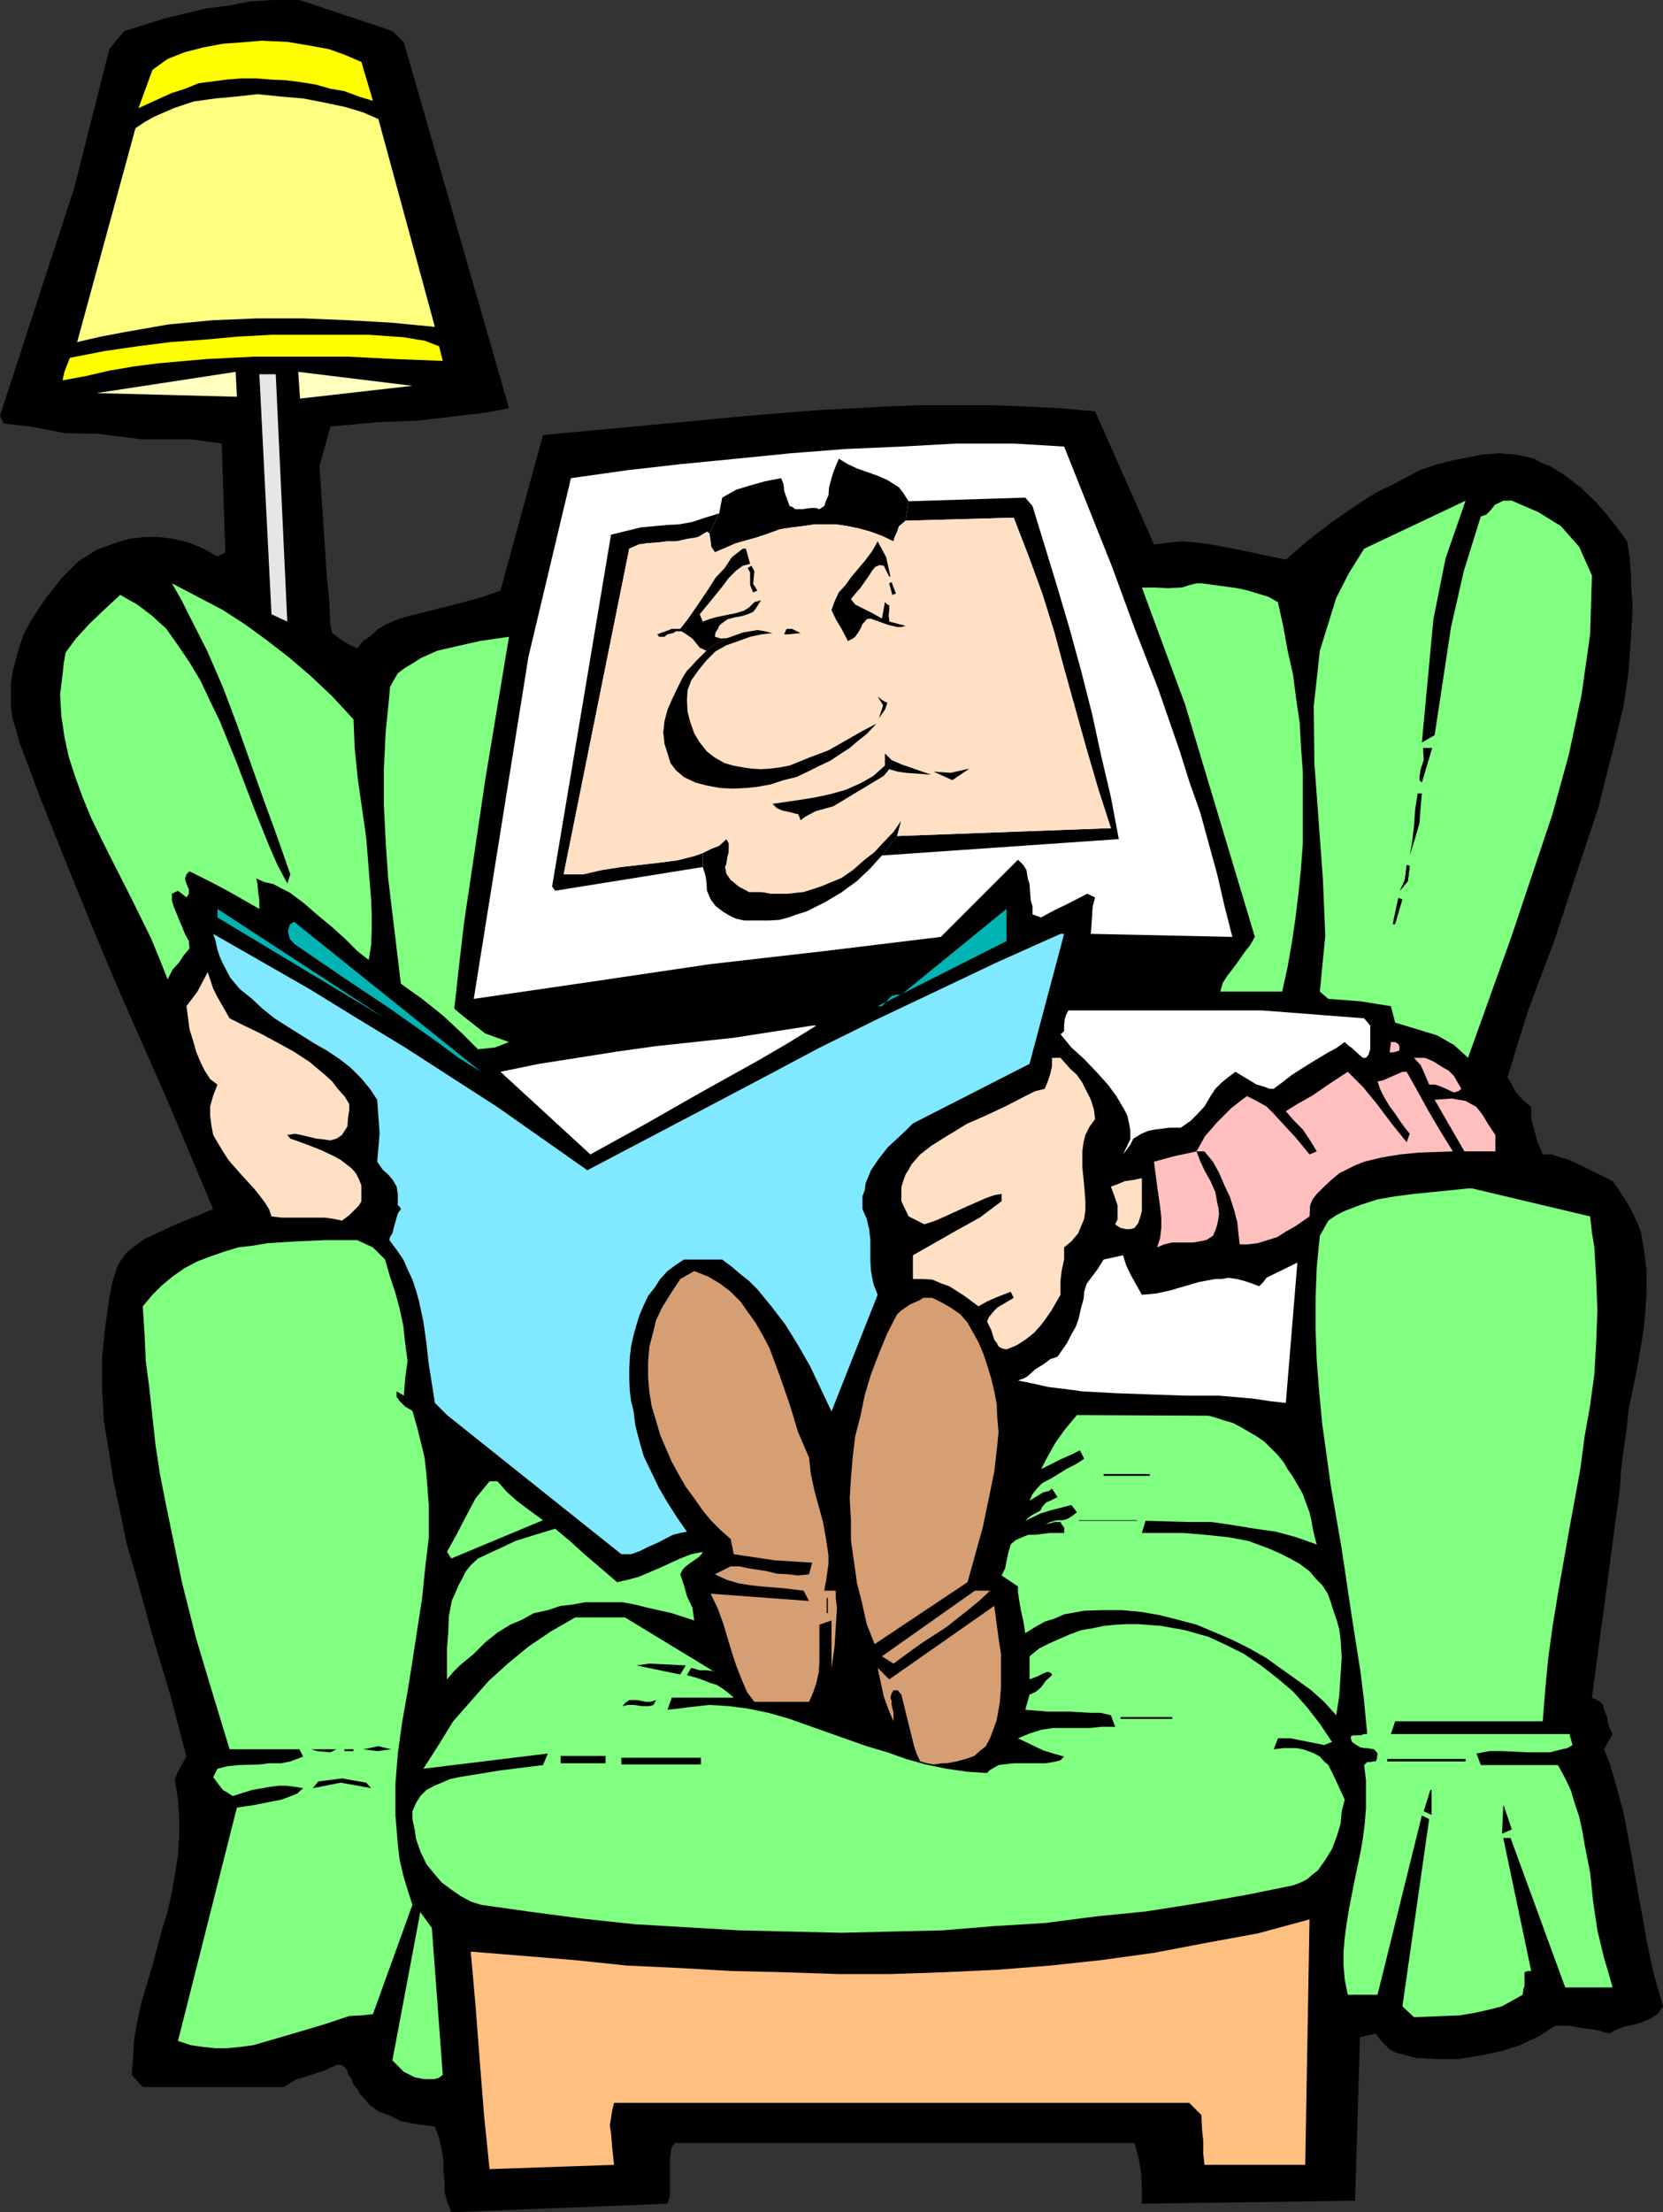 <?xml version="1.0" encoding="UTF-8" standalone="no"?>
<svg
   version="1.0"
   width="117.066mm"
   height="155.668mm"
   id="svg73"
   sodipodi:docname="Computer Resting.wmf"
   xmlns:inkscape="http://www.inkscape.org/namespaces/inkscape"
   xmlns:sodipodi="http://sodipodi.sourceforge.net/DTD/sodipodi-0.dtd"
   xmlns="http://www.w3.org/2000/svg"
   xmlns:svg="http://www.w3.org/2000/svg">
  <rect width="100%" height="100%" fill="#333333" stroke="none"/>
  <sodipodi:namedview
     id="namedview73"
     pagecolor="#ffffff"
     bordercolor="#000000"
     borderopacity="0.25"
     inkscape:showpageshadow="2"
     inkscape:pageopacity="0.0"
     inkscape:pagecheckerboard="0"
     inkscape:deskcolor="#d1d1d1"
     inkscape:document-units="mm" />
  <defs
     id="defs1">
    <pattern
       id="WMFhbasepattern"
       patternUnits="userSpaceOnUse"
       width="6"
       height="6"
       x="0"
       y="0" />
  </defs>
  <path
     style="fill:#000000;fill-opacity:1;fill-rule:evenodd;stroke:none"
     d="m 79.668,0 24.725,8.241 3.07,3.07 27.956,97.278 -5.979,1.131 -5.656,0.646 -11.958,1.454 -11.635,0.485 -12.281,1.131 -2.909,10.503 1.939,29.086 0.646,6.625 0.323,6.787 0.485,1.939 1.939,1.454 2.262,1.454 2.424,1.131 1.616,-1.939 2.101,-1.454 1.939,-1.778 1.939,-1.131 2.586,-1.131 2.262,-0.808 15.998,-4.04 5.171,-1.454 4.525,-1.616 11.312,-41.367 36.521,-3.393 18.584,-1.778 18.261,-1.454 18.261,-0.97 8.726,-0.323 h 9.696 9.211 l 9.049,0.323 9.373,0.485 9.211,0.808 15.675,35.388 4.04,-0.485 3.394,-0.323 3.878,0.323 3.717,0.485 7.757,1.454 8.242,1.778 4.04,0.808 5.979,-5.171 6.787,-5.171 7.11,-4.848 4.04,-2.585 4.04,-1.939 3.717,-1.939 3.878,-2.101 4.363,-1.454 4.202,-1.131 4.363,-0.808 3.878,-0.808 4.363,-0.323 4.202,0.323 2.586,0.485 2.586,0.646 1.939,1.131 2.262,0.808 4.04,2.585 4.04,3.07 3.717,3.555 3.07,3.393 2.909,3.717 2.747,3.717 0.646,4.201 0.323,4.201 0.162,4.686 0.323,4.201 -0.485,8.888 -0.646,8.888 -1.293,8.726 -2.101,8.888 -2.262,8.888 -2.262,9.049 -5.979,17.937 -5.979,18.098 -6.626,17.613 -2.909,9.211 -2.747,9.049 1.131,1.939 1.131,2.101 1.778,1.939 2.262,1.939 v 3.232 l 0.808,2.747 0.808,3.232 1.454,3.393 h 2.262 l 2.586,0.808 2.101,0.646 2.424,1.131 4.686,2.262 4.525,2.262 1.616,2.262 1.454,2.262 1.454,2.262 1.131,2.262 1.131,2.424 0.808,2.424 0.808,4.848 0.646,5.009 v 5.333 l -0.323,5.171 -0.485,5.333 -1.778,10.503 -2.262,10.988 -0.485,5.009 -0.808,5.494 -0.646,5.009 -0.323,5.171 -7.434,55.587 2.262,1.131 0.646,0.808 0.323,1.293 0.808,1.939 0.323,1.939 0.485,1.293 0.646,1.293 -2.262,4.04 1.616,4.201 1.293,4.363 2.262,8.241 1.616,8.564 1.454,8.241 3.07,17.129 1.778,8.564 2.586,9.049 -1.454,2.101 -1.778,1.131 -1.939,0.808 -1.778,0.646 -3.555,0.808 -2.101,0.808 -1.616,0.97 -3.555,-0.97 -3.717,-0.485 -3.555,-0.646 H 413.691 l -2.101,1.454 -2.262,1.454 -2.586,1.131 -2.262,1.131 -5.171,1.616 -5.333,1.131 -5.979,0.97 h -2.909 -2.747 l -5.818,-0.323 -2.747,-0.808 -2.586,-0.646 -1.454,-0.808 -1.131,-1.131 -1.131,-1.131 -1.454,-1.939 -4.202,0.97 -1.293,43.468 -56.721,0.808 v -4.04 l -0.162,-3.717 -0.646,-4.201 -1.131,-4.201 H 179.535 l -0.808,1.131 -0.323,1.616 -0.162,2.101 v 2.101 4.686 2.262 l -0.646,2.262 -57.529,2.262 -1.131,-2.909 -0.646,-2.424 v -2.909 l -0.323,-2.909 v -2.747 l -0.485,-2.909 -0.646,-2.909 -1.131,-3.07 -2.747,-0.323 -3.232,-0.485 -3.07,-0.646 -2.909,-1.454 -3.07,-1.131 -2.586,-1.939 -1.131,-1.454 -1.131,-1.131 -0.808,-1.454 -0.97,-1.131 -0.485,-1.454 -0.97,-1.293 -0.162,-0.97 -0.646,-0.808 -0.808,-0.646 -1.131,-0.162 -1.939,0.808 -1.778,0.808 -3.394,1.131 -3.717,1.131 -1.778,0.97 -1.616,1.131 H 37.976 l -2.909,-3.232 0.323,-4.525 0.323,-5.171 0.808,-4.525 1.131,-5.171 2.909,-9.695 2.586,-9.695 1.454,-4.686 1.131,-5.171 0.808,-4.686 0.808,-5.009 0.323,-5.171 v -4.848 l -0.323,-4.848 -0.808,-5.171 0.162,-0.808 0.646,-1.454 0.97,-1.778 1.293,-2.262 -4.202,-15.998 -4.848,-16.159 -4.525,-16.482 -2.424,-8.241 -1.616,-8.08 -1.778,-8.241 -1.293,-8.241 -1.293,-7.918 -0.485,-8.564 v -8.08 l 0.808,-7.918 1.131,-8.08 0.808,-4.201 1.293,-4.04 0.808,-1.454 0.808,-1.131 1.131,-1.454 1.454,-1.131 3.07,-2.262 3.555,-1.616 3.717,-1.778 3.555,-1.454 7.434,-3.07 -12.12,-28.763 -13.736,-31.187 -6.626,-15.836 -6.626,-16.321 -6.464,-16.159 -5.979,-15.836 -0.808,-3.07 -0.97,-3.07 -0.485,-3.232 v -3.393 -3.07 l 0.485,-3.232 0.97,-3.393 0.808,-3.07 1.131,-3.232 1.454,-2.747 1.778,-2.909 1.939,-2.909 1.939,-2.585 2.909,-3.717 4.525,-4.525 4.848,-3.07 4.848,-1.778 3.717,-1.131 4.04,-0.485 h 4.202 l 3.717,0.485 4.04,0.97 3.878,1.616 3.717,2.101 2.101,-1.131 -0.97,-28.925 -3.717,-0.485 -4.525,-0.646 H 44.278 37.491 L 26.179,115.376 17.453,115.214 8.08,113.437 0.97,112.629 0,110.528 19.715,50.093 29.088,13.089 30.865,10.827 33.128,8.241 43.955,4.848 54.782,2.262 61.084,1.454 67.063,0.323 72.719,0 h 5.656 z"
     id="path1" />
  <path
     style="fill:#ffff00;fill-opacity:1;fill-rule:evenodd;stroke:none"
     d="m 76.597,11.15 6.626,1.131 4.363,0.808 4.04,1.454 4.525,1.939 3.07,10.342 -3.717,-1.131 -3.878,-1.454 -3.717,-0.646 -4.04,-1.131 -4.04,-0.646 -3.878,-0.485 -3.717,-0.162 -4.04,-0.323 h -4.04 l -3.878,0.323 -3.717,0.485 -3.717,0.485 -3.555,1.454 -3.555,1.131 -3.232,1.454 -5.656,2.585 3.717,-10.18 4.04,-2.909 4.525,-1.778 5.01,-1.293 5.171,-0.97 4.525,-0.323 5.818,-0.485 z"
     id="path2" />
  <path
     style="fill:#ffff80;fill-opacity:1;fill-rule:evenodd;stroke:none"
     d="m 74.82,25.693 5.818,0.485 5.818,1.131 5.333,1.131 4.848,1.454 4.04,1.778 L 115.704,86.936 104.069,85.805 92.434,85.159 80.637,84.674 H 68.518 l -11.797,0.485 -11.958,1.131 -11.958,2.101 -5.979,1.131 -6.302,1.454 15.513,-56.88 2.424,-1.616 2.586,-1.454 2.586,-1.131 2.586,-1.131 5.333,-1.778 5.818,-0.808 5.333,-0.485 5.818,-0.646 z"
     id="path3" />
  <path
     style="fill:#ffff00;fill-opacity:1;fill-rule:evenodd;stroke:none"
     d="m 98.09,89.037 9.211,0.646 5.818,0.97 3.717,1.454 0.97,3.878 -12.605,-0.485 -12.605,-0.646 H 80.153 67.548 l -12.766,0.646 -12.766,1.131 -6.302,0.808 -6.626,1.131 -6.302,1.454 -6.141,1.131 0.485,-2.262 1.454,-3.717 9.049,-1.778 8.888,-1.293 8.888,-1.131 9.049,-0.646 8.888,-0.808 9.049,-0.485 h 9.373 9.211 z"
     id="path4" />
  <path
     style="fill:#ffffbf;fill-opacity:1;fill-rule:evenodd;stroke:none"
     d="M 109.725,102.61 79.829,106.004 79.345,98.894 Z"
     id="path5" />
  <path
     style="fill:#e6e6e6;fill-opacity:1;fill-rule:evenodd;stroke:none"
     d="m 73.366,99.54 3.07,65.768 -4.202,-1.939 -3.232,-63.828 z"
     id="path6" />
  <path
     style="fill:#ffffbf;fill-opacity:1;fill-rule:evenodd;stroke:none"
     d="M 63.023,105.519 25.694,104.549 62.7,98.894 Z"
     id="path7" />
  <path
     style="fill:#ffffff;fill-opacity:1;fill-rule:evenodd;stroke:none"
     d="m 283.12,118.769 12.766,31.995 5.979,16.321 6.302,16.159 5.656,16.321 2.586,8.241 2.909,8.241 2.262,8.241 2.262,8.241 1.939,8.403 2.101,8.241 -37.652,-0.808 0.323,-4.686 0.162,-2.585 0.646,-2.424 -2.101,-0.97 -5.656,2.909 -3.07,1.454 -3.555,1.939 -2.262,-0.808 v -2.101 l -0.485,-1.616 -0.323,-4.363 -0.485,-1.616 -0.323,-2.101 -0.808,-1.293 -1.454,-1.454 -20.523,20.522 -30.542,3.717 -31.027,3.555 -31.673,4.686 -31.027,4.525 14.544,-90.976 11.312,-47.508 14.867,-2.101 14.221,-1.616 14.867,-1.454 14.544,-1.454 14.544,-1.131 14.867,-0.646 14.705,-0.808 h 15.19 z"
     id="path8" />
  <path
     style="fill:#000000;fill-opacity:1;fill-rule:evenodd;stroke:none"
     d="m 238.68,222.349 56.883,-2.101 -3.394,-10.503 -3.07,-10.503 -5.818,-20.845 -2.747,-10.18 -3.232,-10.342 -3.717,-10.18 -3.878,-10.019 -28.764,0.808 0.808,-5.171 31.027,-0.97 1.939,2.262 6.626,21.653 3.232,10.988 3.07,11.15 2.909,11.473 2.424,11.15 2.586,10.988 2.101,11.15 -63.023,4.363 z"
     id="path9" />
  <path
     style="fill:#000000;fill-opacity:1;fill-rule:evenodd;stroke:none"
     d="m 234.64,227.52 -3.07,3.393 -3.555,3.393 -4.202,3.07 -4.363,2.585 -4.848,2.424 -2.586,0.808 -2.262,0.808 -2.424,0.646 -2.586,0.162 h -2.586 -2.586 -1.616 l -2.101,-0.485 -1.454,-0.646 -1.939,-1.131 -2.101,-1.616 -1.293,-1.778 -0.97,-2.262 -0.162,-2.585 -0.323,-1.778 -0.646,-1.939 v -3.717 l 2.262,-1.131 2.101,-0.808 1.939,-1.778 0.646,1.131 v 1.131 1.454 l -0.323,0.808 -0.323,2.101 -0.323,0.808 0.323,1.778 1.131,1.616 2.101,1.454 2.747,1.778 h 2.909 l 2.909,0.162 2.262,0.323 2.424,-0.323 4.04,-0.162 4.525,-1.454 5.494,-2.262 3.07,-2.101 2.909,-2.585 2.909,-2.262 2.424,-2.747 2.586,-2.585 2.101,-3.07 -1.131,4.201 z"
     id="path10" />
  <path
     style="fill:#000000;fill-opacity:1;fill-rule:evenodd;stroke:none"
     d="m 186.969,226.874 v 3.717 l -39.268,6.302 -0.808,-1.131 15.675,-93.561 7.918,-1.939 6.949,-0.646 3.232,-0.162 3.555,-0.646 3.394,-1.131 3.717,-1.131 -2.586,5.332 -0.646,-0.485 -2.424,1.454 -2.909,0.485 -2.909,0.646 h -2.424 l -2.747,0.323 -2.424,0.162 -2.262,0.323 -2.586,1.131 -17.453,86.613 h 5.171 l 4.848,-1.131 5.171,-0.808 9.857,-1.131 5.171,-0.646 4.525,-1.131 z"
     id="path11" />
  <path
     style="fill:#000000;fill-opacity:1;fill-rule:evenodd;stroke:none"
     d="m 239.811,139.453 -0.646,0.485 -0.485,1.454 -0.646,1.454 -0.323,1.131 -3.07,-1.454 -3.07,-1.131 -2.909,-0.808 -3.07,-0.646 -3.232,-0.485 h -2.909 -2.747 l -3.232,0.485 -2.747,0.323 -2.909,0.485 -6.302,2.101 -5.656,1.616 -5.656,2.424 -0.646,-0.97 -0.323,-0.485 -0.162,-1.454 -0.323,-2.101 2.586,-5.332 0.808,-4.201 3.717,-2.101 3.717,-1.131 4.04,-1.131 4.202,-0.808 0.646,1.616 0.162,1.778 0.646,1.778 0.808,2.262 0.646,0.162 0.808,0.646 h 1.939 l 2.262,-0.323 h 1.293 l 0.97,0.323 1.293,-0.808 0.485,-1.454 0.646,-1.454 0.162,-2.101 0.97,-3.555 0.808,-2.101 0.808,-1.939 2.424,1.454 2.424,1.131 5.494,1.939 2.586,1.131 2.262,1.454 0.808,0.485 1.131,1.454 0.808,1.293 0.646,0.97 -0.808,5.171 z"
     id="path12" />
  <path
     style="fill:#80ff80;fill-opacity:1;fill-rule:evenodd;stroke:none"
     d="m 402.218,133.151 7.11,3.07 5.979,3.717 4.848,5.494 3.394,7.595 -0.485,15.674 -2.262,15.998 -3.394,15.998 -4.363,15.836 -10.827,32.318 -11.635,32.48 -3.717,-3.393 -4.525,-2.585 -11.15,-3.393 -1.131,-4.363 -8.08,-1.293 -8.565,-0.646 -2.262,-1.939 1.454,-14.866 -0.646,-15.19 -2.262,-30.702 -0.162,-15.19 1.616,-14.705 4.363,-14.058 3.394,-6.625 4.04,-6.464 26.987,-12.766 -5.333,15.351 -3.232,16.159 -3.07,32.803 3.394,-1.939 4.363,-28.763 3.394,-14.866 4.525,-14.543 1.454,-0.485 1.131,-1.131 1.131,-1.454 2.262,-1.131 z"
     id="path13" />
  <path
     style="fill:#ffe0c4;fill-opacity:1;fill-rule:evenodd;stroke:none"
     d="m 269.707,137.676 3.878,10.019 3.717,10.18 3.232,10.342 2.747,10.18 5.818,20.845 3.07,10.503 3.394,10.503 -56.883,2.101 1.131,-4.201 -2.101,3.07 -2.586,2.747 -2.424,2.585 -2.909,2.262 -2.909,2.585 -3.07,2.101 -5.494,2.262 -4.525,1.454 -4.202,0.485 h -2.262 -2.262 l -2.586,-0.485 h -3.232 l -2.747,-1.454 -2.101,-1.778 -1.131,-1.939 -0.323,-1.454 0.323,-0.808 0.323,-2.101 0.323,-1.131 v -1.131 -1.131 l -0.646,-1.131 -1.939,1.778 -2.101,0.808 -2.262,1.131 -2.262,0.808 -4.525,1.131 -4.848,0.646 -10.019,1.131 -5.171,0.808 -5.01,1.131 h -5.171 l 17.453,-86.613 2.586,-1.131 2.262,-0.323 2.424,-0.162 2.747,-0.323 h 2.424 l 2.909,-0.323 2.909,-0.808 2.424,-1.131 0.646,0.162 0.323,2.101 0.162,1.454 0.323,0.485 0.646,0.97 5.656,-2.424 5.979,-1.616 5.656,-2.101 3.232,-0.485 2.747,-0.323 3.232,-0.485 h 2.747 2.909 l 3.232,0.485 3.07,0.646 2.909,0.808 3.07,1.131 3.07,1.454 0.323,-1.131 0.646,-1.131 0.485,-1.454 0.646,-0.808 1.131,-0.97 z"
     id="path14" />
  <path
     style="fill:#000000;fill-opacity:1;fill-rule:evenodd;stroke:none"
     d="m 233.509,143.978 2.262,4.201 1.131,5.171 h -0.323 l -1.454,-2.909 -1.131,-0.162 -1.131,0.485 -0.808,0.97 -0.808,1.293 -2.262,3.232 -1.131,1.293 -1.454,1.778 0.485,0.646 0.646,0.808 2.262,1.131 2.262,1.131 2.586,1.454 0.808,-4.363 0.646,0.646 0.485,0.162 v 0.97 0.485 l -0.162,1.454 0.162,0.808 v 0.646 l 4.363,1.131 -1.131,0.323 h -1.131 l -2.586,-0.646 -4.525,-1.616 -0.97,0.162 -0.485,0.646 -0.646,0.646 -0.485,1.131 -0.646,1.131 -0.808,1.131 -0.646,0.485 -1.293,0.646 -1.778,-3.393 -1.454,-2.424 -1.131,-2.424 0.808,-2.262 1.131,-2.424 1.778,-1.939 1.616,-2.262 3.555,-4.201 1.939,-2.585 z"
     id="path15" />
  <path
     style="fill:#000000;fill-opacity:1;fill-rule:evenodd;stroke:none"
     d="m 187.939,173.064 2.424,-1.778 3.232,-1.616 4.04,-1.454 1.939,-0.323 1.939,-0.323 2.101,0.323 1.131,0.323 0.808,0.162 -2.909,0.323 -3.07,0.646 -3.07,1.131 -3.232,1.131 -2.909,1.616 -2.424,2.424 -2.101,2.585 -1.939,2.747 -0.97,2.585 -0.162,2.585 0.162,3.07 0.646,2.585 1.131,3.232 1.454,2.424 1.939,2.424 2.101,1.616 2.586,1.454 2.262,0.646 2.586,0.485 2.262,0.323 2.586,0.162 2.586,-0.162 2.424,-0.323 2.586,-0.485 5.171,-2.101 5.171,-1.939 4.525,-2.585 4.525,-2.585 3.717,-1.939 -2.586,2.747 -2.262,1.778 -2.262,1.939 -2.262,1.454 -2.909,1.939 -3.07,1.454 -2.909,1.454 -3.07,1.454 -3.394,0.808 -3.394,1.131 -3.555,0.646 -3.07,0.323 -3.394,0.162 -3.394,-0.162 -3.555,-0.646 -3.07,-0.808 -3.07,-1.454 -2.101,-1.778 -1.454,-1.939 -0.808,-2.585 -0.808,-2.585 -0.323,-3.07 0.323,-2.909 0.808,-3.07 1.131,-2.585 1.454,-3.07 1.454,-2.909 1.131,-1.778 1.131,-1.131 1.131,-1.293 1.454,-1.454 z"
     id="path16" />
  <path
     style="fill:#000000;fill-opacity:1;fill-rule:evenodd;stroke:none"
     d="m 187.939,173.064 -1.778,-0.808 -0.485,-0.646 -1.454,-1.778 -2.101,-1.454 -0.808,-0.485 h -1.454 l -0.808,0.485 -1.454,0.323 -0.808,0.646 h -0.646 -0.808 l -0.646,-0.97 0.323,0.323 0.646,-0.323 1.454,-0.485 1.616,-0.646 h 0.808 1.454 l 1.778,-2.262 1.939,-2.747 3.717,-5.494 1.939,-3.07 2.424,-2.585 1.939,-2.909 2.909,-2.262 h 0.808 l 1.131,4.04 -1.939,0.485 -1.778,1.293 -1.939,1.939 -1.454,1.939 -3.232,4.04 -1.616,1.939 -1.454,1.778 0.808,1.939 1.778,-0.646 1.616,-0.485 3.878,-0.808 1.616,-0.323 2.101,-0.646 1.293,-0.808 1.454,-1.454 1.778,-0.485 -1.454,2.262 -0.646,0.808 -1.454,0.646 -1.616,0.485 -1.778,0.323 -1.939,0.485 -1.778,1.293 -0.485,0.485 -0.323,0.808 -0.646,0.97 -0.162,1.131 1.616,0.485 1.778,-0.162 -3.232,1.616 z"
     id="path17" />
  <path
     style="fill:#80ff80;fill-opacity:1;fill-rule:evenodd;stroke:none"
     d="m 319.641,155.127 9.534,1.293 2.909,0.646 2.586,0.808 2.747,0.808 2.586,1.454 1.454,6.625 1.131,6.302 1.454,6.464 0.808,6.302 0.97,6.625 0.323,6.302 0.485,6.464 v 6.302 6.625 6.14 l -0.485,6.625 -0.646,6.464 -0.808,6.625 -0.97,6.625 -1.131,6.464 -1.454,6.625 h -16.483 l 0.646,-2.262 1.131,-1.778 2.586,-3.393 2.262,-3.232 1.293,-1.616 1.293,-2.262 -18.584,-61.889 -11.473,-31.026 h 3.232 l 3.717,0.162 3.717,-0.162 1.939,-0.646 1.939,-0.485 z"
     id="path18" />
  <path
     style="fill:#80ff80;fill-opacity:1;fill-rule:evenodd;stroke:none"
     d="m 45.732,155.127 6.787,3.555 6.787,3.555 5.979,3.878 5.979,4.363 5.818,4.525 5.656,4.848 5.656,5.332 5.656,6.14 0.323,7.595 0.808,8.08 2.262,15.836 0.646,8.08 0.646,8.241 0.162,4.04 v 4.201 l -0.162,4.04 -0.646,3.878 -3.07,-2.424 -3.232,-3.232 -3.394,-3.07 -3.717,-3.07 -3.717,-3.232 -3.878,-2.909 -2.262,-1.131 -2.101,-1.131 -2.262,-0.485 -2.262,-0.97 0.323,1.454 0.162,2.101 0.323,2.262 v 2.262 l -7.918,-4.525 -4.848,-2.585 -5.818,-2.909 -0.808,0.808 -0.323,0.97 v 0.485 l 0.323,0.97 0.323,0.808 0.323,0.808 v 1.131 l -0.646,0.97 -2.262,-1.778 -1.616,0.808 v 1.778 l 0.485,1.616 1.454,3.555 1.616,3.878 0.97,1.778 0.162,1.939 -1.616,1.939 -1.131,1.778 -1.778,1.939 -1.293,2.585 -2.101,-5.332 -2.262,-5.494 -5.171,-10.503 -5.656,-11.15 -2.586,-5.171 -2.586,-5.332 -2.262,-5.494 -1.939,-5.333 -1.778,-5.494 -1.131,-5.332 -0.808,-5.494 -0.323,-5.656 0.646,-5.333 0.323,-2.909 0.485,-2.909 2.747,-3.717 3.555,-3.878 3.878,-3.717 4.363,-4.04 1.939,1.131 2.586,1.454 1.939,1.454 2.101,1.616 3.717,3.393 3.07,4.363 3.07,4.525 2.909,4.848 2.586,5.494 2.586,5.333 4.525,11.15 4.363,11.473 4.202,10.503 2.262,5.171 2.586,4.848 0.808,-2.424 -3.394,-9.695 -3.717,-10.18 -7.11,-20.037 -3.717,-9.857 -4.202,-9.695 -4.686,-9.211 -2.101,-4.201 z"
     id="path19" />
  <path
     style="fill:#000000;fill-opacity:1;fill-rule:evenodd;stroke:none"
     d="m 210.724,167.247 2.262,1.131 -3.232,0.323 h -1.131 l 0.646,-1.454 z"
     id="path20" />
  <path
     style="fill:#80ff80;fill-opacity:1;fill-rule:evenodd;stroke:none"
     d="m 135.419,169.347 -6.302,37.974 -5.656,38.136 -1.454,12.443 -1.131,10.342 2.262,1.939 5.979,4.686 6.302,2.262 -3.717,1.454 -4.525,0.485 -4.202,-4.201 -5.01,-4.686 -5.656,-4.525 -2.747,-1.939 -2.909,-2.101 -2.262,-18.745 -1.131,-9.372 -0.646,-9.695 -0.485,-9.695 v -9.695 l 0.485,-9.695 0.97,-9.695 0.162,-2.262 0.97,-1.778 1.131,-1.939 1.939,-1.454 1.939,-1.131 2.262,-1.454 4.363,-1.939 4.848,-1.131 6.464,-1.454 z"
     id="path21" />
  <path
     style="fill:#000000;fill-opacity:1;fill-rule:evenodd;stroke:none"
     d="m 381.048,198.919 -2.747,9.211 -0.646,-0.646 v -0.808 l 0.323,-2.101 0.808,-2.424 -0.162,-3.232 z"
     id="path22" />
  <path
     style="fill:#000000;fill-opacity:1;fill-rule:evenodd;stroke:none"
     d="m 235.448,200.373 1.778,1.778 2.586,1.131 7.918,2.747 -6.626,-0.485 -2.262,-0.323 -2.262,-0.646 -1.454,1.778 -13.413,8.08 -4.686,1.293 -2.747,1.454 -1.293,0.97 -0.323,-0.97 -0.323,-0.646 -0.808,-0.162 -1.131,-0.323 -2.262,-0.485 -1.454,-0.646 -1.131,-1.131 7.757,-1.131 3.878,-0.646 3.717,-0.808 4.04,-1.131 4.04,-1.778 3.394,-1.939 1.616,-1.454 1.454,-1.293 z"
     id="path23" />
  <path
     style="fill:#000000;fill-opacity:1;fill-rule:evenodd;stroke:none"
     d="m 378.301,211.038 -0.323,3.555 -0.323,4.363 -1.131,3.878 -1.454,4.686 0.646,-3.717 0.485,-4.04 0.323,-4.525 0.646,-4.201 z"
     id="path24" />
  <path
     style="fill:#01b3b3;fill-opacity:1;fill-rule:evenodd;stroke:none"
     d="m 267.768,241.74 v 8.564 l -34.259,17.29 h 1.131 l 0.485,-0.485 1.293,-1.454 0.485,-0.485 0.485,-0.323 1.293,-0.323 h 1.131 z"
     id="path25" />
  <path
     style="fill:#01b3b3;fill-opacity:1;fill-rule:evenodd;stroke:none"
     d="m 57.852,241.74 44.601,29.086 -44.601,-26.824 z"
     id="path26" />
  <path
     style="fill:#01b3b3;fill-opacity:1;fill-rule:evenodd;stroke:none"
     d="m 127.986,285.047 -5.979,-3.717 -5.656,-4.201 -12.605,-8.888 -12.12,-8.08 -13.251,-9.049 -1.293,-1.454 -0.485,-1.939 0.485,-1.778 1.131,-0.808 z"
     id="path27" />
  <path
     style="fill:#80e8ff;fill-opacity:1;fill-rule:evenodd;stroke:none"
     d="m 283.12,248.366 -9.211,34.581 -31.027,15.836 -1.939,1.939 -2.262,2.101 -2.586,2.424 -2.262,2.909 -2.101,3.07 -1.454,3.555 -0.162,1.616 -0.646,1.778 v 1.616 1.778 l 1.131,2.585 0.646,2.747 0.323,2.909 v 2.585 3.07 l 0.162,2.585 0.646,3.393 1.131,2.909 -12.281,31.026 -2.909,-6.14 -2.747,-5.817 -3.232,-5.656 -3.394,-5.494 -3.717,-4.848 -3.717,-4.525 -2.262,-2.262 -2.262,-1.778 -2.262,-1.939 -2.586,-1.939 H 181.959 l -2.424,1.616 -1.939,1.454 -1.939,2.101 -1.454,2.262 -1.778,2.262 -1.131,2.424 -1.131,2.585 -0.808,2.585 -0.808,2.909 -0.646,2.909 -0.323,2.747 -0.162,3.232 v 2.747 l 0.162,3.232 0.323,2.585 0.646,2.585 0.485,3.878 1.131,4.363 1.131,3.878 2.101,4.363 1.939,4.04 2.262,3.878 2.586,4.04 2.586,3.717 -1.778,0.323 -1.939,0.485 -4.04,2.101 -2.586,1.131 -2.262,1.131 -2.262,0.808 h -2.586 l -46.379,-37.004 -3.232,-3.232 -0.808,-5.171 -0.808,-5.009 -0.646,-5.817 -0.808,-5.656 -1.131,-5.332 -0.808,-2.909 -0.97,-2.909 -1.293,-2.747 -1.131,-2.585 -1.778,-2.585 -1.939,-2.585 0.162,-0.808 0.646,-0.97 0.485,-1.939 0.646,-2.262 0.323,-1.131 0.808,-1.131 -0.323,-0.646 -0.485,-0.323 v -1.293 -1.778 l -0.323,-1.939 -0.646,-1.131 -0.485,-0.808 -1.131,-1.293 -1.454,-1.293 -1.454,-2.101 0.323,-3.717 0.323,-3.878 -0.323,-4.363 -0.323,-4.525 -1.939,-2.909 -2.262,-2.747 -2.909,-2.909 -2.909,-2.262 -3.394,-2.262 -3.394,-1.939 -6.949,-4.363 -3.555,-2.262 -3.232,-2.585 -2.747,-2.585 -3.232,-2.585 -2.586,-3.07 -1.939,-3.717 -0.808,-1.778 -0.646,-1.939 -0.485,-2.262 -0.646,-1.939 25.694,14.705 12.605,7.756 12.766,7.756 12.281,7.918 12.281,7.918 11.958,8.403 11.958,8.403 31.35,-16.482 15.029,-7.918 15.19,-8.08 15.352,-7.595 15.675,-7.433 16.321,-7.756 16.968,-7.595 z"
     id="path28" />
  <path
     style="fill:#ffe0c4;fill-opacity:1;fill-rule:evenodd;stroke:none"
     d="m 55.267,258.546 1.454,4.363 1.131,2.262 3.232,5.656 3.878,1.939 4.363,2.101 4.202,2.262 4.686,2.585 4.202,2.747 4.04,3.393 1.939,1.778 1.454,1.939 1.778,1.939 1.293,2.101 v 1.616 l -0.323,2.101 -0.162,2.262 -1.454,2.262 -1.454,0.97 -1.616,0.485 -2.101,-0.323 -1.616,-0.162 -4.04,-0.97 -1.778,-0.323 -1.939,0.323 0.808,0.97 1.454,0.485 3.07,1.131 3.717,1.454 3.394,1.616 1.778,0.97 1.454,1.131 1.454,1.131 1.131,1.293 0.808,1.616 0.646,1.616 v 1.939 2.262 l -0.646,1.131 -1.454,1.454 -1.131,1.131 -1.939,1.454 -2.262,-0.485 -2.262,-0.323 h -2.586 -2.262 -5.01 -1.778 l -2.586,-0.323 -0.646,-1.939 -1.131,-1.778 -1.454,-1.939 -1.454,-1.778 -3.394,-3.717 -3.394,-3.878 -1.454,-2.262 -1.454,-2.424 -1.131,-1.939 -0.485,-2.585 -0.323,-2.585 v -2.424 l 0.808,-2.909 1.131,-2.909 -1.939,-1.454 -1.454,-2.262 -1.131,-2.262 -1.131,-2.747 -0.808,-2.909 -0.97,-3.07 -0.808,-6.14 2.909,-3.878 z"
     id="path29" />
  <path
     style="fill:#ffffff;fill-opacity:1;fill-rule:evenodd;stroke:none"
     d="m 335.801,268.726 27.148,2.101 1.616,1.939 v 6.302 l -0.485,1.454 -0.646,0.808 h -0.808 l -0.808,-0.646 -2.101,-1.939 -1.131,-0.808 -0.808,-0.808 -2.262,1.616 -2.101,1.131 -4.848,2.909 -4.848,3.07 -2.262,1.778 -2.586,1.939 h -1.131 l -1.131,-0.485 -2.262,-0.646 -5.656,-3.393 -1.939,1.454 -1.778,1.454 -1.616,1.616 -1.293,1.939 -1.616,2.747 -1.778,1.939 -1.939,1.939 -2.586,1.778 h -3.07 l -3.717,0.485 -1.778,0.323 -1.939,0.808 -2.101,1.293 -0.808,1.616 -1.939,2.585 1.939,-4.04 v -2.262 l -0.323,-1.939 -0.485,-2.101 -0.808,-1.616 -2.101,-3.555 -2.262,-3.07 -3.07,-3.393 -3.232,-3.393 -3.394,-3.07 -2.909,-3.555 0.323,-0.162 0.646,-0.646 v -1.454 l 0.162,-1.616 0.323,-1.131 0.646,-1.293 z"
     id="path30" />
  <path
     style="fill:#ffffff;fill-opacity:1;fill-rule:evenodd;stroke:none"
     d="m 217.188,272.766 -7.595,4.686 -7.757,4.525 -15.675,8.726 -15.029,8.564 -14.059,7.756 -23.917,-21.976 10.181,-2.101 10.342,-1.616 10.181,-1.616 10.342,-1.454 21.008,-2.262 20.846,-3.232 z"
     id="path31" />
  <path
     style="fill:#ffbfbf;fill-opacity:1;fill-rule:evenodd;stroke:none"
     d="m 370.06,277.129 h 1.131 l 0.485,0.323 0.323,0.162 0.323,0.646 v 1.131 l -0.97,0.323 -0.808,0.162 h -0.485 -0.323 z"
     id="path32" />
  <path
     style="fill:#ffbfbf;fill-opacity:1;fill-rule:evenodd;stroke:none"
     d="m 379.109,281.33 2.262,0.97 2.586,1.616 1.454,0.808 1.454,1.454 0.808,1.454 1.131,1.939 -0.808,0.646 -1.131,0.323 -0.808,-0.323 -1.293,-0.646 -1.939,-0.808 -1.131,-0.323 h -1.454 l -1.454,-3.393 -0.808,-1.778 -1.778,-1.939 z"
     id="path33" />
  <path
     style="fill:#ffe0c4;fill-opacity:1;fill-rule:evenodd;stroke:none"
     d="m 282.15,281.33 2.586,2.909 1.778,1.616 1.454,2.101 1.131,2.262 1.131,2.262 0.808,2.585 0.323,2.585 -1.454,1.939 -1.131,2.262 -0.485,1.939 -0.323,2.424 v 2.262 1.939 l 0.485,4.848 0.323,4.201 v 2.424 l -0.323,2.262 -0.808,1.939 -0.808,1.939 -1.778,2.101 -1.939,1.616 v 3.232 l -0.646,2.909 -0.323,2.747 v 3.717 l -2.424,4.201 -1.454,2.101 -1.454,1.939 -1.778,1.939 -2.262,1.778 -2.262,1.454 -2.747,1.131 -1.293,-0.323 -0.808,-0.485 -0.485,-0.97 -0.646,-0.808 -0.808,-2.585 -1.131,-2.262 0.485,-1.131 0.646,-0.808 0.808,-0.97 0.808,-0.808 4.363,-2.585 -0.808,-1.616 -3.717,1.454 -2.586,1.131 -2.262,1.293 -3.717,-2.747 -4.04,-2.585 -2.262,-0.808 -2.262,-0.97 -2.586,-0.162 h -2.586 v -6.302 l 11.635,-6.625 6.141,-3.393 5.818,-4.363 v -1.939 l -1.939,0.323 -2.262,0.808 -5.171,2.262 -5.656,2.585 -2.586,1.131 -2.909,0.97 -4.202,-2.101 -1.939,-4.04 v -1.939 -1.778 l 0.485,-1.616 0.646,-1.778 0.808,-1.293 0.808,-1.454 2.262,-2.585 2.909,-2.262 3.07,-1.939 6.626,-4.04 2.262,-0.97 2.586,-1.131 5.171,-2.424 5.333,-2.747 2.586,-1.293 2.586,-0.646 0.808,-1.939 0.646,-1.939 0.485,-2.101 v -2.262 z"
     id="path34" />
  <path
     style="fill:#ffbfbf;fill-opacity:1;fill-rule:evenodd;stroke:none"
     d="m 374.261,285.047 2.909,5.171 2.747,5.009 3.232,5.494 3.394,5.494 -9.049,0.323 -5.01,0.485 -4.848,0.808 -4.686,1.131 -2.424,0.97 -2.262,1.131 -1.939,0.97 -1.939,1.616 -2.101,1.939 -1.939,1.939 -1.131,1.454 -0.646,1.616 -0.162,2.909 -3.717,2.585 -2.586,1.454 -2.262,1.454 -2.586,0.808 -2.586,0.808 -2.586,0.323 h -2.262 l -0.323,-2.909 -0.323,-3.07 -0.808,-3.07 -1.131,-3.555 -1.454,-3.07 -1.454,-3.393 -1.616,-2.909 -2.262,-2.747 h -2.101 l 0.97,2.585 1.293,2.747 1.454,2.585 1.293,2.909 0.485,2.747 0.323,1.454 0.162,1.454 -0.162,1.454 -0.323,1.616 -0.485,1.454 -0.646,1.454 -1.778,1.131 -1.616,0.323 -1.778,0.323 h -1.939 -2.101 -1.616 l -2.101,0.485 -1.939,0.808 0.808,-2.424 0.323,-2.747 v -2.747 l -0.323,-2.909 -0.808,-5.656 -0.808,-6.302 5.333,-1.454 5.979,-1.293 2.262,-4.04 3.232,-3.717 1.939,-1.939 1.778,-1.778 2.262,-1.778 1.939,-1.454 2.586,1.293 2.586,1.454 1.939,1.939 1.778,1.939 4.04,4.363 3.717,4.525 1.939,-0.808 -1.778,-2.909 -1.939,-2.909 -2.262,-2.262 -2.262,-2.585 3.07,-1.939 4.04,-2.262 4.202,-2.909 5.171,-3.393 1.939,1.939 2.101,2.101 3.717,4.525 3.878,5.171 4.04,5.009 0.808,-2.262 -1.293,-1.616 -1.293,-1.778 -1.293,-1.939 -1.454,-1.939 -1.454,-2.424 -1.131,-2.262 -0.646,-1.939 1.454,-0.323 1.131,-0.485 4.04,-1.778 z"
     id="path35" />
  <path
     style="fill:#ffbfbf;fill-opacity:1;fill-rule:evenodd;stroke:none"
     d="m 386.219,292.157 3.717,0.646 2.909,1.616 1.616,2.101 1.454,2.424 1.939,2.909 v 4.363 h -8.242 l -7.918,-13.735 z"
     id="path36" />
  <path
     style="fill:#ffe0c4;fill-opacity:1;fill-rule:evenodd;stroke:none"
     d="m 303.804,313.325 v 3.393 3.393 1.939 l -0.485,1.778 -0.485,1.454 -0.97,1.293 -1.131,0.323 h -1.131 l -1.454,-0.323 -0.808,-0.485 -0.646,-0.485 0.646,-1.293 v -1.131 -1.131 -1.454 l -0.808,-2.424 -0.97,-2.585 1.778,-0.646 1.939,-0.808 2.262,-0.323 z"
     id="path37" />
  <path
     style="fill:#80ff80;fill-opacity:1;fill-rule:evenodd;stroke:none"
     d="m 391.714,316.072 31.35,7.433 0.485,4.363 0.646,3.878 0.485,8.403 0.323,8.403 -0.323,8.403 -0.485,8.564 -1.131,8.241 -1.454,8.241 -1.131,8.564 -3.07,16.805 -2.909,16.482 -1.454,8.888 -1.131,8.241 -0.808,8.564 -0.646,8.241 h -39.268 l -1.131,3.393 h 47.51 l 0.808,2.909 -1.293,0.808 -1.454,0.323 -3.232,0.808 h -3.07 -3.232 l -6.464,-0.323 h -3.394 l -3.394,0.646 1.131,3.07 h 20.523 l 1.939,3.555 1.454,3.07 1.131,3.717 1.131,3.393 0.808,3.717 0.646,3.717 1.454,7.433 0.808,7.756 1.131,7.595 1.778,7.433 1.131,3.717 1.131,4.04 h -12.605 l -14.544,-39.751 h -1.939 l 7.434,35.388 h -0.97 l -0.808,0.323 v 0.808 0.97 1.939 l -0.323,0.808 -0.162,1.454 -2.586,1.454 -2.909,1.616 -3.717,0.97 -3.717,0.808 -3.878,0.646 -4.04,0.162 -8.08,0.323 -3.07,-2.909 7.11,-49.77 -1.939,-0.97 -11.797,47.669 h -7.918 l -0.808,-4.04 -0.323,-3.717 v -3.717 l 0.323,-3.717 0.485,-3.555 0.646,-4.04 1.454,-7.433 1.616,-7.756 0.646,-3.717 0.485,-3.878 0.323,-4.04 v -3.717 -3.717 l -0.485,-4.04 0.485,-0.485 0.323,-0.323 h 0.808 l 0.97,-0.162 h 0.485 l 0.323,-0.646 0.162,-1.454 -0.485,-0.646 -0.485,-0.485 -2.101,-0.323 h -0.485 l -0.97,-0.162 -1.131,-0.646 -1.131,-0.808 -0.323,-0.97 v -0.485 l 0.646,-0.323 h 0.485 1.454 l 0.97,-0.323 h 0.808 l -0.808,-8.564 -0.97,-7.918 -2.586,-16.482 -2.424,-16.321 -2.909,-16.805 -1.131,-8.241 -1.131,-8.08 -0.808,-8.564 -0.646,-8.241 -0.323,-8.241 v -8.564 l 0.323,-8.241 0.808,-8.241 2.262,-4.04 2.101,-1.454 2.262,-1.131 4.202,-1.616 4.525,-1.454 4.686,-0.808 5.01,-0.646 4.848,-0.485 9.534,-0.97 z"
     id="path38" />
  <path
     style="fill:#80ff80;fill-opacity:1;fill-rule:evenodd;stroke:none"
     d="m 95.02,329.807 4.202,1.939 3.232,3.232 1.293,4.525 1.454,4.363 1.131,4.201 0.97,4.525 0.485,4.525 0.646,4.848 -0.646,4.686 -0.323,4.525 -1.939,-1.131 v 1.454 l 0.808,1.131 1.454,1.454 1.939,1.131 1.293,4.525 0.97,3.878 0.97,4.04 0.485,4.363 0.323,4.201 0.323,4.04 v 8.564 l -0.97,8.241 -0.808,7.918 -1.293,8.403 -1.293,8.403 -1.293,8.08 -1.454,8.241 -1.131,8.241 -0.646,8.08 v 4.201 4.04 l 0.323,3.878 0.323,4.04 0.485,4.04 0.97,4.201 1.131,3.717 1.293,4.04 -10.504,29.086 -3.07,0.323 -3.232,0.162 -6.302,2.101 -6.464,1.939 -6.626,1.939 -6.141,1.778 -3.555,0.485 -3.394,0.323 h -3.07 l -3.232,-0.323 -3.394,-0.485 -3.394,-1.131 15.675,-62.051 4.363,-0.646 4.848,-0.97 2.586,-0.485 1.778,-0.646 2.424,-0.97 1.616,-1.454 -1.939,-0.323 -2.586,-0.323 h -1.939 l -2.586,0.323 -4.525,0.808 -5.171,1.616 -1.454,-0.97 -1.131,-0.646 -1.131,-1.454 -1.454,-1.939 1.131,-2.262 2.586,-0.646 2.909,-0.323 5.656,-0.162 2.586,-0.323 h 3.232 l 2.424,-0.485 3.394,-1.293 -0.97,-1.939 H 61.084 l -4.525,-14.866 -4.363,-14.543 -3.717,-14.705 -3.07,-14.866 -1.454,-7.11 -1.454,-7.433 -1.131,-7.433 -0.808,-7.433 -0.808,-7.433 -0.97,-7.433 -0.323,-7.11 -0.485,-7.433 2.586,-3.07 2.586,-2.585 2.747,-2.262 3.232,-2.262 3.394,-1.778 3.394,-1.293 3.717,-1.293 3.717,-1.131 4.04,-0.485 3.878,-0.646 7.757,-0.485 7.595,-0.323 h 7.434 z"
     id="path39" />
  <path
     style="fill:#ffffff;fill-opacity:1;fill-rule:evenodd;stroke:none"
     d="m 298.795,333.847 0.808,2.585 1.131,2.424 3.07,5.494 3.717,-0.323 3.717,-0.808 7.757,-2.262 4.363,-0.808 h 1.616 l 1.939,-0.323 2.101,0.323 1.939,0.485 1.939,0.646 2.101,0.808 1.131,-1.131 0.808,-1.131 8.242,-4.04 -3.07,37.328 -4.363,-0.485 -4.202,-0.646 -9.211,-0.808 h -9.049 l -9.373,-0.323 -8.888,-0.323 -9.049,-0.485 -4.686,-0.646 -4.202,-0.485 -4.363,-0.97 -3.878,-0.808 1.454,-0.485 1.131,-0.646 1.939,-1.778 2.586,-1.616 1.454,-1.131 1.939,-0.646 1.131,-1.616 1.454,-2.101 1.131,-2.262 1.131,-1.939 0.808,-2.262 0.646,-2.909 0.646,-2.262 0.162,-1.939 0.646,-2.101 1.454,-1.939 1.454,-1.939 1.616,-2.585 z"
     id="path40" />
  <path
     style="fill:#d69e73;fill-opacity:1;fill-rule:evenodd;stroke:none"
     d="m 184.707,338.049 3.717,1.454 3.232,1.939 2.747,2.101 2.586,2.585 1.939,2.747 2.101,2.909 1.939,3.393 1.778,3.393 2.747,7.433 2.586,7.433 2.262,7.433 2.909,6.787 0.485,4.363 0.97,4.525 2.262,8.241 0.808,4.525 0.646,4.363 v 2.262 l -0.323,2.262 -0.323,2.262 -0.485,2.585 h 3.07 v 1.939 l 0.323,2.585 -0.323,5.171 -0.323,5.171 -0.808,5.656 v -12.604 l -3.232,1.131 v 5.009 5.009 l -0.162,2.585 -0.646,2.909 -0.808,2.424 -1.131,2.585 h -14.544 l -1.939,-2.585 -1.454,-3.393 -1.454,-3.717 -1.131,-3.393 -2.262,-7.595 -1.454,-4.04 -1.939,-4.04 26.179,1.939 -1.454,-2.747 -5.333,-0.646 -5.979,-0.485 -2.909,-0.323 -3.07,-0.485 -3.232,-0.97 -3.07,-1.454 4.202,-2.101 h 2.262 l 2.262,0.485 5.171,0.808 2.586,0.646 2.909,0.162 2.747,0.323 2.909,-0.323 0.808,-3.07 -4.848,-0.323 -5.171,-0.323 -10.827,-1.616 -0.808,-4.04 -2.586,-2.262 -2.586,-2.585 -2.262,-2.747 -2.262,-3.232 -2.262,-3.07 -1.939,-3.393 -1.778,-3.232 -1.616,-3.717 -1.454,-3.393 -1.131,-3.878 -1.131,-3.717 -0.646,-3.878 -0.323,-3.878 v -4.04 l 0.323,-4.04 0.97,-3.717 0.808,-3.393 1.616,-3.393 2.101,-3.393 2.747,-4.201 z"
     id="path41" />
  <path
     style="fill:#d69e73;fill-opacity:1;fill-rule:evenodd;stroke:none"
     d="m 248.053,345.159 2.586,1.293 2.262,1.293 2.586,1.778 1.939,2.262 1.454,2.585 1.454,2.585 1.293,3.07 0.97,2.909 1.131,3.717 0.808,3.393 0.646,3.393 0.162,3.717 0.323,3.717 -0.323,3.393 -0.808,7.11 -1.454,7.11 -1.616,7.756 -4.04,14.543 -24.724,16.482 -2.101,-5.333 -1.293,-5.817 -1.293,-5.009 -0.808,-5.817 -0.808,-5.656 v -5.333 l -0.323,-5.817 0.323,-5.333 0.485,-5.817 0.646,-5.333 1.454,-5.656 1.131,-5.494 1.616,-5.333 2.101,-5.494 2.262,-5.494 2.586,-5.009 1.293,-1.131 2.101,-1.454 2.586,-1.131 0.97,-0.646 h 1.293 z"
     id="path42" />
  <path
     style="fill:#80ff80;fill-opacity:1;fill-rule:evenodd;stroke:none"
     d="m 321.58,376.507 2.262,0.646 1.939,0.646 2.262,0.646 2.424,1.293 1.939,1.131 1.939,1.131 2.101,1.454 1.616,1.616 1.778,1.778 1.616,1.939 1.131,1.939 1.454,2.101 2.586,4.525 0.808,2.262 0.97,2.585 0.485,2.101 0.323,1.939 0.485,2.262 0.646,2.262 -5.494,-1.939 -5.333,-1.454 -5.656,-0.808 -5.979,-0.97 -5.494,-0.808 h -5.979 l -11.635,-0.323 -0.97,3.232 h 11.15 l 5.656,0.485 6.141,0.646 5.333,0.97 5.656,2.101 2.586,1.131 2.909,1.454 2.586,1.454 2.586,1.939 1.616,1.939 1.778,1.778 1.454,2.262 0.808,2.262 0.808,2.585 0.808,2.262 0.646,2.424 0.323,2.424 0.323,4.848 -0.323,5.171 -0.323,5.171 -0.808,5.171 -3.232,-3.555 -3.394,-3.07 -4.04,-2.909 -3.878,-2.747 -4.04,-2.909 -4.525,-2.585 -4.525,-2.262 -4.525,-1.939 -5.01,-2.101 -4.848,-1.293 -5.171,-1.293 -4.686,-0.808 -5.171,-0.485 h -5.171 l -4.848,0.162 -5.333,0.97 -2.586,1.131 -2.586,0.808 -2.586,1.454 -2.586,1.616 -0.485,-3.07 -0.646,-2.909 -0.485,-2.747 -0.323,-2.101 v -1.616 l -4.363,-2.909 0.97,-1.939 0.323,-1.778 0.485,-2.262 0.646,-2.262 1.293,-1.131 1.778,-0.808 1.616,-0.646 h 1.778 l 4.04,-0.485 h 3.717 v -1.454 l -0.646,-0.808 -0.323,-0.646 h -0.808 -0.808 l -2.262,0.646 1.131,-0.646 1.939,-0.485 h 1.454 l 1.131,-0.323 1.131,-0.646 1.454,-1.131 -1.454,-1.939 -5.656,1.454 -2.586,0.808 -4.04,1.939 0.808,-0.808 1.131,-0.808 0.646,-0.323 1.454,-0.808 0.485,-0.97 0.97,-1.131 1.131,-0.485 1.939,-0.97 -1.454,-2.262 -0.808,0.646 -1.454,0.323 -3.717,2.262 0.808,-1.778 1.293,-1.616 1.293,-1.293 2.424,-1.293 4.202,-2.585 2.262,-1.131 2.262,-1.454 -1.131,-2.262 -2.262,1.131 -2.586,1.131 -5.494,2.747 1.778,-3.393 2.101,-3.717 2.424,-3.393 3.232,-3.878 z"
     id="path43" />
  <path
     style="fill:#80ff80;fill-opacity:1;fill-rule:evenodd;stroke:none"
     d="m 132.349,393.959 2.586,2.909 2.747,2.424 3.232,2.424 3.555,2.585 -24.401,10.18 -1.131,-1.778 2.586,-4.686 2.424,-4.686 2.586,-4.848 3.717,-4.525 z"
     id="path44" />
  <path
     style="fill:#80ff80;fill-opacity:1;fill-rule:evenodd;stroke:none"
     d="m 147.701,406.563 3.878,3.232 3.555,3.232 9.05,7.756 2.909,-0.646 2.909,-0.808 5.333,-2.262 5.656,-2.585 2.909,-1.131 3.07,-0.646 -0.323,0.646 -0.808,0.808 -1.616,1.131 -1.778,1.293 -0.808,0.808 -0.646,1.293 0.97,2.909 0.808,2.909 1.454,3.07 0.485,3.393 -5.979,-1.939 -6.464,-1.454 -3.232,-0.808 -3.394,-0.646 h -3.07 -3.717 -3.232 l -3.394,0.646 -3.07,0.323 -3.394,1.131 -3.717,0.808 -3.232,1.778 -3.07,1.293 -3.394,2.101 -3.232,2.585 -3.07,3.07 -3.717,3.07 -1.778,1.778 -1.616,1.939 v -8.241 l 0.323,-4.201 0.162,-4.363 0.808,-4.201 0.97,-2.101 0.808,-1.939 0.97,-1.778 0.97,-1.939 1.454,-1.778 1.778,-1.616 4.848,-2.262 5.171,-2.424 5.171,-1.616 z"
     id="path45" />
  <path
     style="fill:#d69e73;fill-opacity:1;fill-rule:evenodd;stroke:none"
     d="m 263.405,423.046 -2.747,2.585 -2.747,2.262 -6.141,4.848 -6.949,4.525 -7.11,5.171 -3.07,-1.939 24.724,-17.452 z"
     id="path46" />
  <path
     style="fill:#d69e73;fill-opacity:1;fill-rule:evenodd;stroke:none"
     d="m 264.536,427.085 1.131,8.564 0.646,4.201 v 4.525 4.363 l -0.323,4.201 -0.808,4.525 -1.778,4.848 -1.131,2.101 -1.616,1.293 -1.454,1.293 -2.262,0.808 -2.424,0.646 -2.586,0.485 h -1.131 l -2.424,0.323 -1.778,-0.323 -1.778,-0.485 -0.97,-2.101 -0.646,-1.939 -1.131,-4.525 -2.262,-9.211 -0.97,-1.131 h -1.131 l -0.485,0.808 -0.323,1.131 0.323,0.97 v 0.97 l 0.485,2.101 v 1.131 1.131 l -1.293,-3.07 -1.293,-3.555 -1.616,-7.595 3.07,3.07 z"
     id="path47" />
  <path
     style="fill:#80ff80;fill-opacity:1;fill-rule:evenodd;stroke:none"
     d="m 166.284,430.156 23.917,14.543 -0.323,-0.323 h -0.646 l -1.293,-0.162 h -1.778 l -2.262,-0.646 -1.131,1.939 2.909,0.808 3.394,1.293 1.616,0.485 1.778,1.131 1.454,1.131 1.293,1.131 h -16.483 l -1.131,3.232 2.909,-0.323 2.424,-0.323 5.818,-0.646 5.171,0.323 5.01,0.646 5.494,1.131 5.171,1.454 10.504,3.717 10.504,3.717 5.494,1.616 5.01,1.778 5.171,1.454 5.494,1.131 5.656,0.808 5.171,0.323 0.808,-0.808 1.131,-0.646 1.131,-0.646 1.131,-0.162 2.909,-0.323 h 2.586 3.07 2.909 l 2.747,-0.485 1.131,-0.323 0.97,-0.97 -2.909,-0.808 -2.586,-0.808 -6.787,-3.232 3.07,-1.293 3.07,-0.97 3.232,-0.485 h 3.07 6.626 l 3.07,-0.323 h 3.717 l -1.131,-3.07 -2.747,-0.646 h -2.586 l -5.656,-0.323 h -5.818 l -5.979,-0.485 1.131,-4.04 0.808,-0.323 0.97,-0.485 1.293,-1.131 1.293,-1.778 1.616,-1.454 -0.162,-0.485 -0.646,-0.323 h -0.646 l -0.808,0.323 -1.616,0.808 -2.101,0.808 v -6.14 l 2.586,-2.101 2.586,-1.293 2.909,-1.293 2.586,-1.131 3.07,-1.131 2.909,-0.485 3.07,-0.646 3.07,-0.323 2.909,-0.162 h 3.232 l 6.141,0.485 6.302,1.131 6.302,1.778 4.848,2.262 4.525,2.262 4.525,3.07 4.363,3.393 4.202,3.555 3.717,4.201 3.394,4.363 3.232,4.848 -2.101,0.808 -5.656,-1.131 -3.232,-0.646 h -3.394 l -1.131,2.909 2.586,-0.323 h 3.394 l 1.778,0.323 1.454,0.485 1.616,0.646 1.454,0.808 1.131,1.293 1.131,0.97 1.454,2.909 2.909,6.302 -0.808,3.07 -0.323,3.393 -0.97,3.232 -1.293,3.393 -1.778,2.909 -1.939,2.747 -1.454,1.131 -1.454,1.293 -1.616,0.808 -2.101,0.808 -12.766,2.585 -13.089,2.262 -13.413,2.101 -13.089,1.293 -13.736,1.778 -13.413,0.808 -13.736,1.131 -13.574,0.323 -13.413,0.323 -13.736,-0.323 -13.574,-0.323 -13.736,-0.808 -13.736,-0.808 -13.736,-1.454 -13.574,-1.778 -13.736,-1.939 -2.586,-0.808 -2.747,-1.454 -2.586,-1.778 -2.586,-1.939 -1.939,-2.262 -2.101,-2.585 -1.616,-3.393 -1.131,-3.232 -0.323,-2.262 -0.646,-3.07 v -2.101 l 0.97,-2.262 1.131,-1.778 1.616,-1.616 2.101,-1.131 1.939,-0.808 2.262,-0.97 2.262,-0.485 10.827,-1.778 11.635,-1.454 1.293,-3.07 -33.128,4.04 4.04,-6.302 3.878,-6.302 4.686,-5.333 4.848,-5.494 5.01,-4.525 5.494,-4.525 5.979,-4.04 6.464,-3.717 h 12.281 z"
     id="path48" />
  <path
     style="fill:#000000;fill-opacity:1;fill-rule:evenodd;stroke:none"
     d="m 174.526,452.132 -0.646,1.293 -1.131,0.323 h -1.939 l -2.262,-0.323 h -1.454 l -1.454,0.323 0.646,-0.808 1.131,-0.808 h 1.939 l 2.586,0.485 h 1.131 z"
     id="path49" />
  <path
     style="fill:#80ff80;fill-opacity:1;fill-rule:evenodd;stroke:none"
     d="m 111.826,508.527 3.07,4.201 2.909,39.105 -1.131,0.808 -1.131,0.323 h -1.131 -1.454 l -2.586,-0.485 -2.909,-1.454 -3.07,-3.07 z"
     id="path50" />
  <path
     style="fill:#ffbf80;fill-opacity:1;fill-rule:evenodd;stroke:none"
     d="m 348.405,510.466 -1.131,65.283 h -26.825 l -0.323,-3.07 v -3.393 l -0.323,-3.07 -0.162,-3.717 -3.232,-3.232 H 163.376 l -0.485,1.939 -0.323,2.101 -0.323,1.939 0.323,2.101 0.323,3.878 0.485,4.525 -33.128,1.131 -1.454,-14.22 -1.131,-14.22 -1.131,-14.866 -1.293,-14.543 27.633,2.262 13.897,1.454 13.897,0.646 14.059,0.808 13.897,0.323 14.382,0.485 h 13.897 l 14.221,-0.485 14.059,-0.646 14.221,-1.131 13.574,-1.454 14.059,-1.939 13.574,-2.585 14.059,-2.585 z"
     id="path51" />
  <path
     style="fill:#000000;fill-opacity:1;fill-rule:evenodd;stroke:none"
     d="m 219.935,424.985 v 4.04 h 0.323 v -4.04 z"
     id="path52" />
  <path
     style="fill:#000000;fill-opacity:1;fill-rule:evenodd;stroke:none"
     d="m 199.897,150.441 -0.97,0.646 0.646,1.131 v 3.393 l 0.808,1.939 1.131,-0.485 -1.131,-1.778 0.323,-3.393 z"
     id="path53" />
  <path
     style="fill:#000000;fill-opacity:1;fill-rule:evenodd;stroke:none"
     d="m 236.58,155.127 0.646,-0.323 1.131,3.07 -0.97,0.323 z"
     id="path54" />
  <path
     style="fill:#000000;fill-opacity:1;fill-rule:evenodd;stroke:none"
     d="m 236.095,186.961 -0.646,1.778 -1.616,2.262 1.131,-3.393 -1.454,-2.424 1.131,0.97 z"
     id="path55" />
  <path
     style="fill:#000000;fill-opacity:1;fill-rule:evenodd;stroke:none"
     d="m 374.261,230.106 0.808,0.162 -0.485,4.04 -2.101,2.585 1.293,-2.909 z"
     id="path56" />
  <path
     style="fill:#000000;fill-opacity:1;fill-rule:evenodd;stroke:none"
     d="m 374.261,230.106 0.808,0.162 -0.485,4.04 -2.101,2.585 1.293,-2.909 z"
     id="path57" />
  <path
     style="fill:#000000;fill-opacity:1;fill-rule:evenodd;stroke:none"
     d="m 371.999,238.832 1.131,0.323 -1.939,6.625 h -0.646 z"
     id="path58" />
  <path
     style="fill:#000000;fill-opacity:1;fill-rule:evenodd;stroke:none"
     d="m 252.901,205.544 5.01,-1.131 -4.525,3.07 -5.01,-2.262 z"
     id="path59" />
  <path
     style="fill:#000000;fill-opacity:1;fill-rule:evenodd;stroke:none"
     d="m 172.748,442.436 9.696,0.485 -1.454,2.424 -11.635,-2.424 z"
     id="path60" />
  <path
     style="fill:#000000;fill-opacity:1;fill-rule:evenodd;stroke:none"
     d="m 286.998,404.301 h 15.513 v 0.162 h -15.513 z"
     id="path61" />
  <path
     style="fill:#000000;fill-opacity:1;fill-rule:evenodd;stroke:none"
     d="m 293.624,392.02 h 12.281 v 0.485 h -12.281 z"
     id="path62" />
  <path
     style="fill:#000000;fill-opacity:1;fill-rule:evenodd;stroke:none"
     d="m 293.3,383.456 h 8.565 z"
     id="path63" />
  <path
     style="fill:#000000;fill-opacity:1;fill-rule:evenodd;stroke:none"
     d="m 298.148,456.656 h 13.736 v 0.485 h -13.736 z"
     id="path64" />
  <path
     style="fill:#000000;fill-opacity:1;fill-rule:evenodd;stroke:none"
     d="m 149.155,466.998 h 11.958 v 1.939 H 149.155 Z"
     id="path65" />
  <path
     style="fill:#000000;fill-opacity:1;fill-rule:evenodd;stroke:none"
     d="m 165.315,467.483 h 21.169 v 1.778 H 165.315 Z"
     id="path66" />
  <path
     style="fill:#000000;fill-opacity:1;fill-rule:evenodd;stroke:none"
     d="m 84.677,473.785 6.302,-0.808 6.464,1.131 1.293,1.454 -8.08,-1.454 -7.434,1.454 z"
     id="path67" />
  <path
     style="fill:#000000;fill-opacity:1;fill-rule:evenodd;stroke:none"
     d="m 91.626,465.221 h 2.424 v 0.485 h -2.424 z"
     id="path68" />
  <path
     style="fill:#000000;fill-opacity:1;fill-rule:evenodd;stroke:none"
     d="m 96.636,465.221 4.04,-0.808 3.394,0.808 -3.717,0.485 z"
     id="path69" />
  <path
     style="fill:#000000;fill-opacity:1;fill-rule:evenodd;stroke:none"
     d="m 82.738,465.221 h 6.787 l -1.616,0.808 -3.555,-0.323 z"
     id="path70" />
  <path
     style="fill:#000000;fill-opacity:1;fill-rule:evenodd;stroke:none"
     d="m 369.09,467.806 h 20.846 v 0.646 h -20.846 z"
     id="path71" />
  <path
     style="fill:#000000;fill-opacity:1;fill-rule:evenodd;stroke:none"
     d="m 378.786,481.703 1.778,-5.656 h 0.323 v 6.625 z"
     id="path72" />
  <path
     style="fill:#000000;fill-opacity:1;fill-rule:evenodd;stroke:none"
     d="m 402.218,486.551 -2.101,-6.302 h -0.162 l -0.323,7.433 z"
     id="path73" />
</svg>
